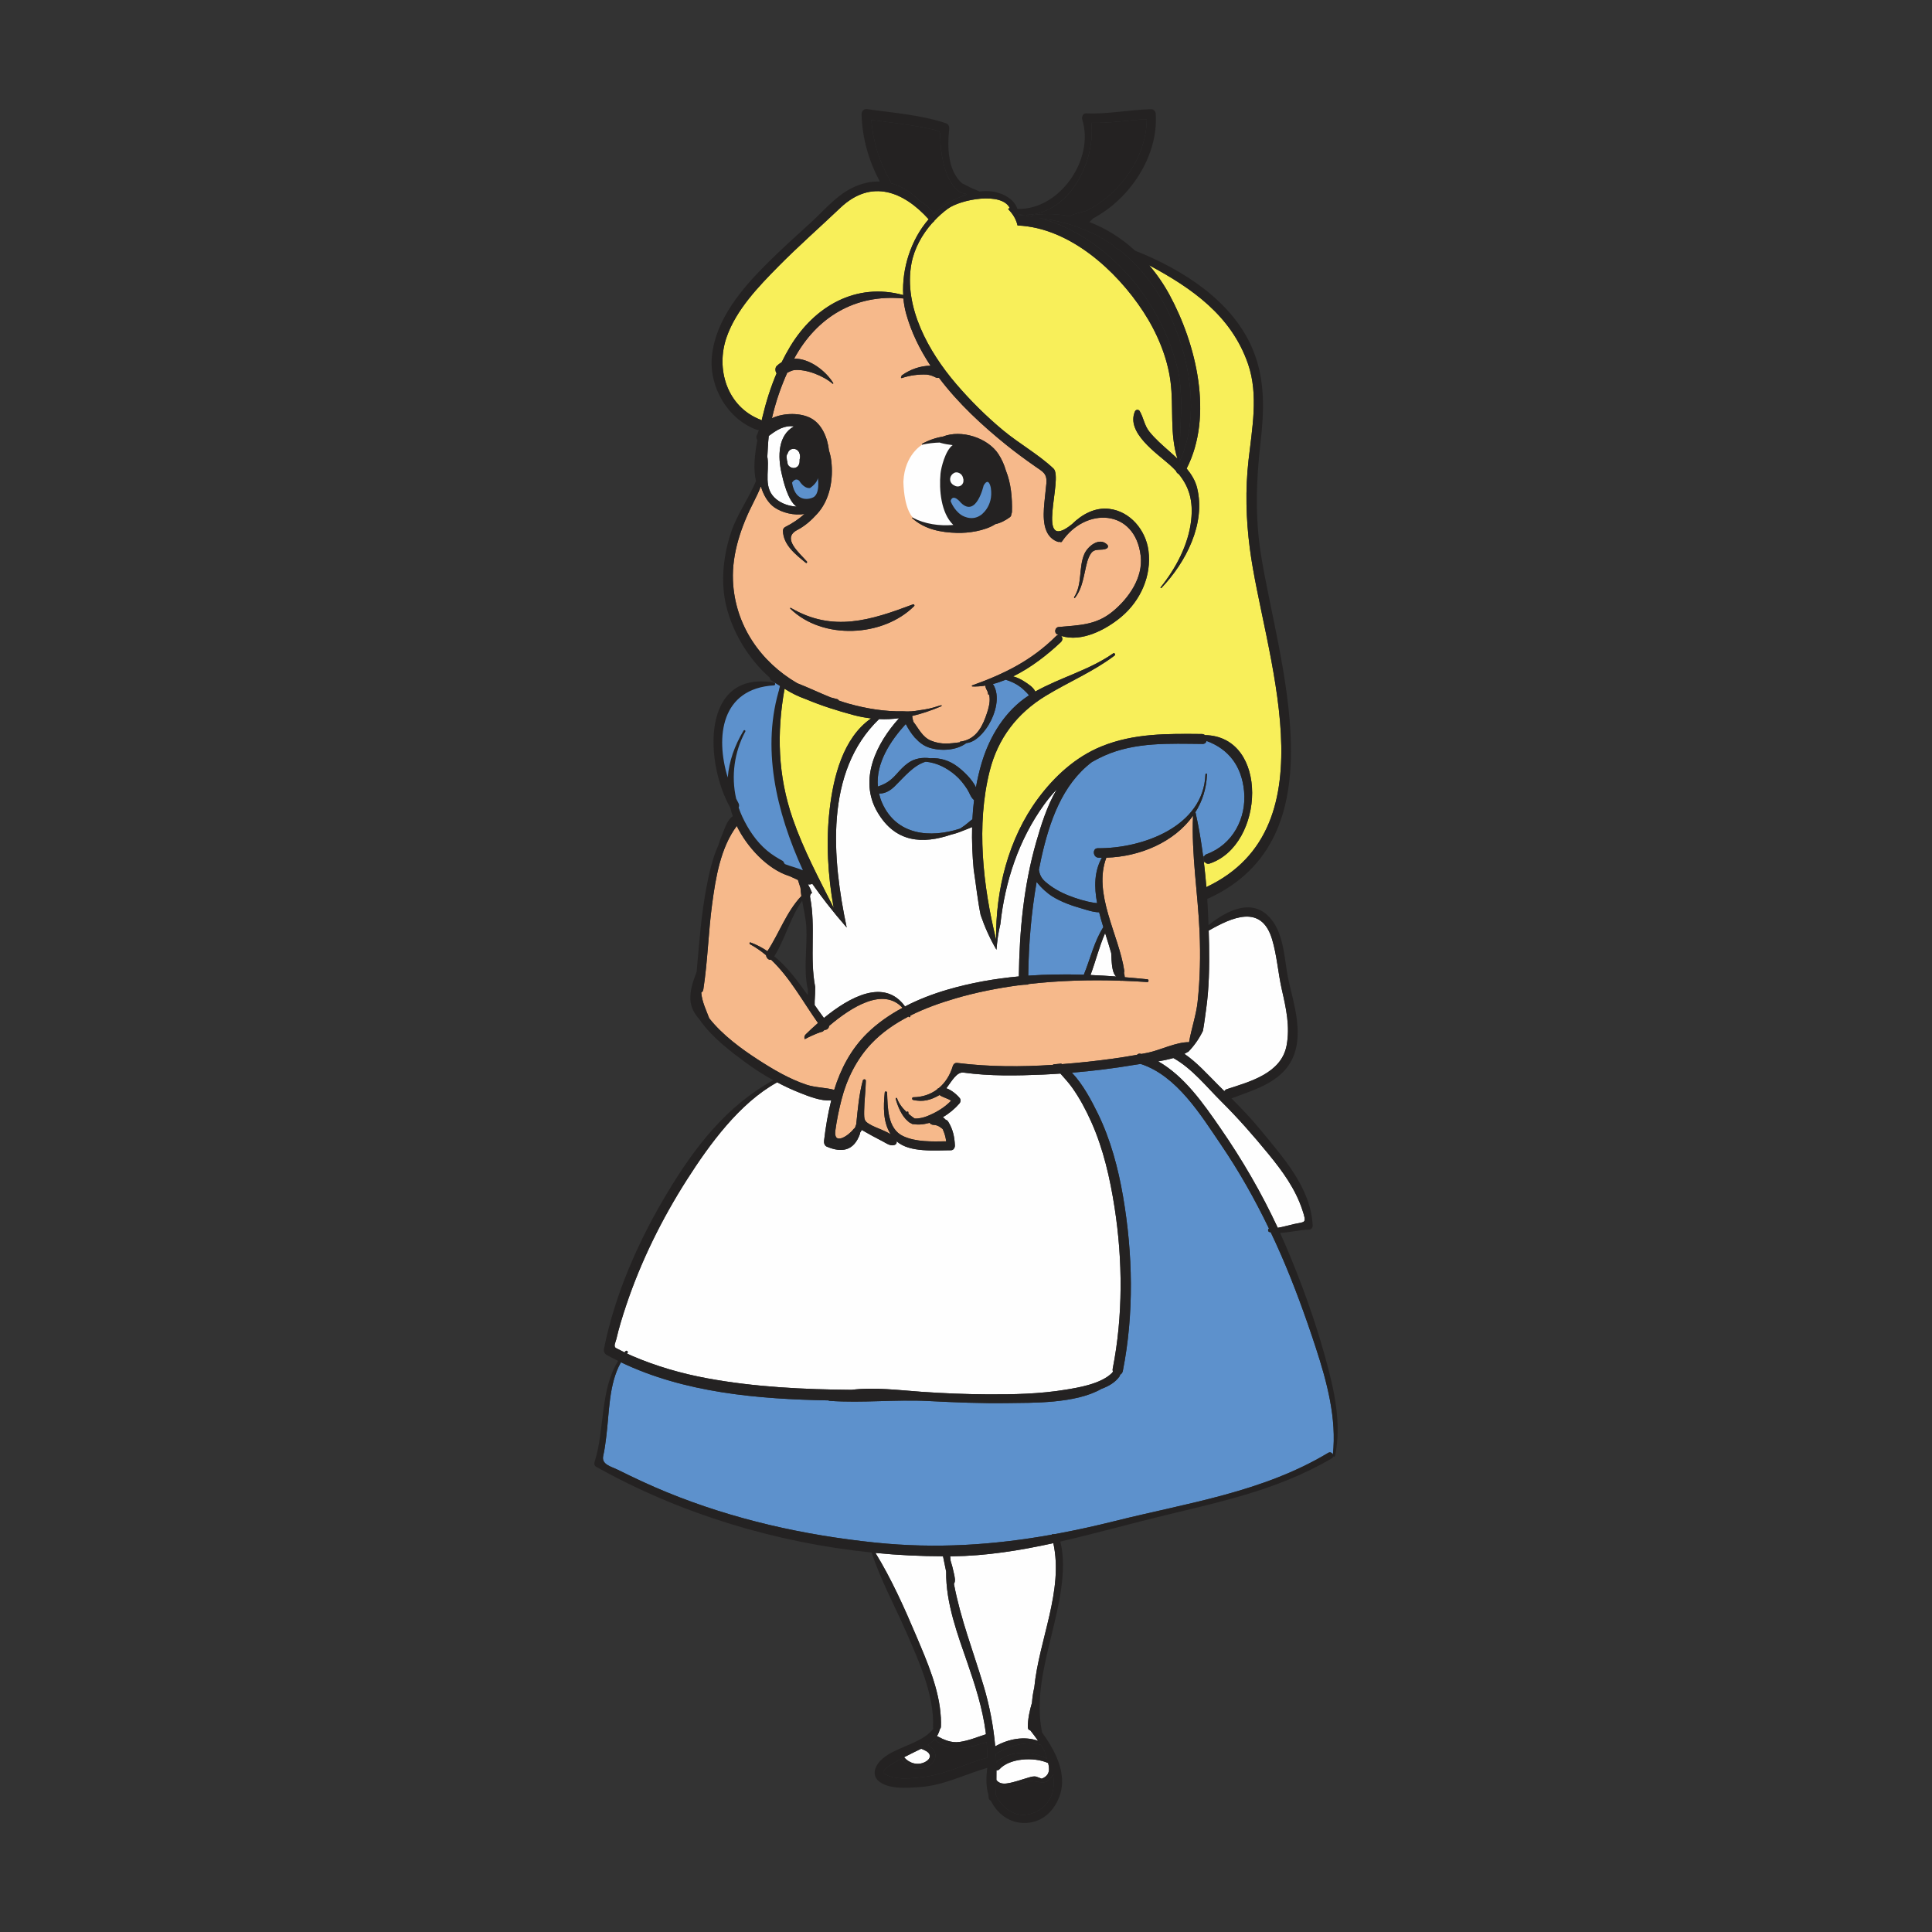 <?xml version="1.0" encoding="UTF-8"?>
<!DOCTYPE svg PUBLIC "-//W3C//DTD SVG 1.1//EN" "http://www.w3.org/Graphics/SVG/1.1/DTD/svg11.dtd">
<!-- Creator: CorelDRAW 2019 (64-Bit) -->
<svg xmlns="http://www.w3.org/2000/svg" xml:space="preserve" width="3.413in" height="3.413in" version="1.1" style="shape-rendering:geometricPrecision; text-rendering:geometricPrecision; image-rendering:optimizeQuality; fill-rule:evenodd; clip-rule:evenodd"
viewBox="0 0 3413.33 3413.33"
 xmlns:xlink="http://www.w3.org/1999/xlink">
 <rect x="0" y="0" width="3413.33" height="3413.33" fill="#333333" stroke="none"/>
 <defs>
  <style type="text/css">
   <![CDATA[
    .fil0 {fill:none}
    .fil2 {fill:#FEFEFE;fill-rule:nonzero}
    .fil1 {fill:#F6B98B;fill-rule:nonzero}
    .fil5 {fill:#F8EF5A;fill-rule:nonzero}
    .fil3 {fill:#5D91CC;fill-rule:nonzero}
    .fil4 {fill:#242222;fill-rule:nonzero}
   ]]>
  </style>
 </defs>
 <g id="Layer_x0020_1">
  <rect class="fil0" x="-0" y="-0" width="3413.33" height="3413.33"/>
  <g id="_2750793054720">
   <path class="fil1" d="M1397.13 1073.94c74.44,43.62 140.91,21.98 216.04,-6.23 1.68,-0.63 3.17,1.79 1.92,3.05 -54.56,54.61 -161.35,60.6 -218.85,4.6 -0.63,-0.61 0.01,-1.93 0.88,-1.42zm215.14 -159.46c21.91,11.49 47.41,15.06 72.08,12.96 -0.14,-0.13 -0.3,-0.21 -0.43,-0.35 -21.57,-21.02 -24.95,-62.25 -22.27,-90.35 0.95,-9.94 8.2,-40.52 21.45,-50.32 -7.11,-0.83 -14.33,-1.96 -21.58,-4.03 -0.43,-0.13 -0.8,-0.33 -1.15,-0.53 -10.25,0.23 -20.61,1.52 -30.93,3.72 -0.71,0.15 -1.04,-1.07 -0.45,-1.39 11.97,-6.57 24.37,-10.82 36.88,-12.84 32.36,-12.95 79.41,2.1 98.2,31.07 5.97,9.21 10.2,19 13.14,29.13 9.07,22.51 11.28,48.41 10.65,72.43 -0.05,1.72 -0.5,3.15 -1.11,4.45 0.01,2 -0.7,4 -2.67,5.42 -7.33,5.34 -16.26,10.2 -25.5,12.15 -19.09,12.24 -48.5,15.97 -67.29,15.48 -29.05,-0.76 -57.43,-6.12 -79.61,-26.03 -0.47,-0.42 0,-1.3 0.61,-0.98zm285.45 140.46c14.77,-22.96 7.63,-51.48 17.86,-75.8 5.85,-13.85 26.79,-31.13 40.75,-16.68 2.08,2.14 1.35,5.19 -1.14,6.52 -8.93,4.81 -20.65,-1.47 -27.7,8.66 -6.04,8.72 -7.95,19.65 -10.21,29.83 -3.77,17 -7,34.87 -18.12,48.82 -0.85,1.06 -2.09,-0.36 -1.44,-1.36zm-429.94 177.28c3.77,1.07 7.57,2.09 11.41,3 1.35,0.32 2.23,1.27 2.74,2.41 5.8,2.07 11.63,3.97 17.53,5.61 30.93,8.63 63.79,14.11 96.29,13.43 10.02,0.82 19.54,-0.13 29.15,-1.89 11.26,-1.39 22.43,-3.84 32.91,-7.43 1.84,-0.47 3.68,-0.98 5.5,-1.52 0.41,0.66 0.37,1.65 -0.52,2.01 -17.45,7.37 -34.4,13.17 -51.31,17.11 0.39,3.35 1.3,6.88 2.31,10.37 9.29,11.73 15.76,27.04 31.29,33.35 18.24,7.44 34.07,4.92 51.4,2.69 -0.15,-0.06 -0.3,-0.08 -0.46,-0.13 -0.44,-0.17 -0.24,-0.88 0.17,-0.93 24.64,-2.98 36.94,-21.08 44.94,-43.06 3.3,-9.06 6.57,-18.55 7.28,-28.26 0.31,-4.23 -0.14,-8.34 -0.8,-12.42 -0.42,0.48 -0.86,0.91 -1.28,1.41 -0.65,-2.03 -1.23,-4.08 -1.52,-6.06 -1.68,-3.2 -3.76,-6.85 -3.89,-10.31 -0,-0.11 0.03,-0.21 0.03,-0.32 -7.67,1.22 -15.34,1.8 -22.98,1.53 -1,-0.04 -1.38,-1.53 -0.36,-1.89 56.81,-20.38 104.74,-43.88 148.16,-87.04 1.45,-1.44 2.96,-2.1 4.37,-2.22 -0.76,-0.31 -1.54,-0.54 -2.29,-0.89 -5.95,-2.76 -3.95,-12.42 2.36,-13.02 35.86,-3.41 65.8,-2.83 95.67,-27.44 28.23,-23.26 54.04,-59.72 49.41,-98.45 -9.92,-83.09 -97.56,-86.61 -139.17,-25.07 -0.99,1.47 -2.36,1.27 -3.31,0.38 -1.48,0.49 -3.18,0.41 -4.68,-0.17 -26.91,-10.22 -25.22,-44.37 -23.03,-68.28 1.04,-11.41 2.5,-22.77 3.55,-34.17 1.69,-18.14 -6.3,-21.1 -19.54,-30.37 -17.34,-12.13 -34.47,-24.63 -50.96,-37.92 -42.37,-34.14 -85.22,-73.63 -119.18,-118.78 -3.43,0.67 -5.17,-0.26 -8.86,-2.07 -4.1,-2 -8.56,-3.15 -13.1,-3.65 -14.24,-0.68 -29.43,1.55 -41.39,5.42 -0.75,0.28 -1.54,0.45 -2.29,0.77 -1.25,0.53 -2.18,-1.59 -1.04,-2.22 0.11,-0.06 0.23,-0.13 0.34,-0.2 -0.2,-0.86 -0.02,-1.83 0.82,-2.43 14.14,-10.17 32.55,-17.01 50.56,-16.94 -18.94,-28.65 -34.11,-59.39 -43.2,-92.42 -2.34,-8.5 -3.91,-17.38 -4.73,-26.46 -0.08,-0 -0.13,0.02 -0.2,0.02 -85.2,-8.13 -152.9,32.94 -192.81,106.3 26.93,-0.46 55.64,21.34 69.01,43.11 0.49,0.79 -0.43,1.8 -1.18,1.13 -15.94,-13.85 -46.93,-26.36 -68.21,-23.92 -3,0.35 -7.32,2.52 -11.82,4.59 -11.61,25.85 -20.73,52.77 -27.06,80.41 21.65,-10.16 51.23,-9.76 69.29,0.19 19.03,10.48 28.87,33.88 31.48,56.87 1.87,5.8 3.3,11.81 4.06,18.06 3.91,32.15 -2.13,68.48 -24.54,93.4 -10.3,11.44 -21.72,21.77 -35.52,28.9 -28,14.47 3.37,40.05 16.93,55.6 1.21,1.39 -0.31,3.66 -1.91,2.36 -17.88,-14.6 -39.68,-31.49 -40.3,-56.3 -0.09,-3.29 1.46,-5.68 4.34,-7.13 12.24,-6.13 23.74,-13.8 33.72,-22.81 -18.08,3.12 -39.57,-2.1 -53.32,-11.76 -10.75,-7.55 -19.17,-21.3 -23.46,-36.33 -0.26,0.09 -0.51,0.22 -0.77,0.28 -3.3,8.5 -7.38,17.09 -11.98,26.06 -21.75,42.35 -38.85,90.74 -36.89,139.05 3.2,78.95 48.82,143.97 113.48,181.63 19.94,7.78 39.49,17.18 59.37,25.21z"/>
   <path class="fil2" d="M1629.44 785.57c0,0 -31.14,17.22 -33.36,65.01 0,0 -0.01,58.35 23.89,68.91l28.9 13.33 44.45 0.56 31.12 -28.34c0,0 11.11,-43.9 11.11,-45.57 0,-1.67 -13.9,-59.46 -13.9,-59.46 0,0 -26.07,-45.56 -92.22,-14.44z"/>
   <path class="fil3" d="M1418.25 1551.88c0,0 -112.25,-22.22 -126.7,-141.15 0,0 -86.69,-175.6 66.69,-202.27l21.12 -5.56c0,0 -32.23,155.59 26.67,285.63l24.45 50.57 -12.23 12.78z"/>
   <path class="fil2" d="M1634.65 3112.83c4.27,-2.26 9.06,-6.29 8.07,-11.62 -1.15,-6.25 -9.58,-9.28 -15.22,-11.65 -7.06,3.43 -18.65,8.96 -30.25,15.03 9.04,10.65 24.11,15.27 37.39,8.24z"/>
   <path class="fil2" d="M1105.17 2387.18c2.12,-2.29 5.35,1.01 3.42,3.23 -0.28,0.31 -0.5,0.65 -0.76,0.96 2.96,1.4 5.9,2.83 8.9,4.13 42.64,18.31 87.4,31.27 133.02,39.66 84.09,15.46 169.32,19.59 254.64,20.29 40.6,-5.03 84.15,0.73 123.74,3.49 38.54,2.69 77.27,4.26 115.91,4.5 46.25,0.3 92.93,-0.69 138.67,-8.23 22.28,-3.67 61.95,-10.02 81.76,-29.38 0.63,-0.81 1.24,-1.64 1.83,-2.5 -0.57,-1.54 -0.8,-3.31 -0.4,-5.31 18.26,-92.86 17.75,-191.54 3.23,-284.89 -7.98,-51.33 -19.78,-103.37 -41.09,-150.98 -9.48,-21.17 -20.25,-41.51 -33.68,-60.46 -6.26,-8.83 -13.7,-16.83 -20.87,-24.97 -10.13,0.68 -20.26,1.35 -30.38,1.79 -46.71,1.99 -94.22,2.9 -140.67,-3.51 -12.18,-1.67 -20.8,14.93 -30.48,27.71 9.45,3.26 18.87,11.46 23.8,17.61 1.94,2.42 1.45,6.72 -0.48,8.97 -8.01,9.38 -18.22,17.91 -29.56,24.51 1.88,1.32 3.62,2.83 5.1,4.56 1.61,0.33 3.17,1.35 4.45,3.38 8.13,13 11.19,26.84 11.78,42.05 0.15,3.82 -2.47,8.43 -6.81,8.4 -27.66,-0.12 -73.15,4.69 -96.12,-15.83 0.26,2.1 -0.09,4.6 -2.1,5.71 -7.7,4.26 -15.44,-1.93 -22.35,-5.5 -12.5,-6.46 -24.93,-13.06 -37.08,-20.2 -0.93,1.53 -1.89,3.02 -2.87,4.52 -0.02,0.82 -0.13,1.65 -0.41,2.45 -10.52,29.61 -31.53,33.96 -58.69,22.42 -3.92,-1.67 -5.17,-6.59 -4.71,-10.37 2.82,-23.91 6.73,-47.98 12.69,-71.33 -18.08,1.81 -41.6,-7.86 -55.33,-13.29 -13.78,-5.45 -27.23,-11.71 -40.33,-18.65 -0.15,0.12 -0.24,0.28 -0.43,0.37 -66.04,36.51 -119.04,109.31 -158.81,171.59 -44.17,69.17 -81.28,144.09 -107.36,222 -6.61,19.74 -12.8,39.7 -17.48,60 -1.21,5.22 -5.83,12.84 -0.26,15.73 4.91,2.54 9.85,5.06 14.83,7.5 0.61,-0.69 1.13,-1.45 1.76,-2.13z"/>
   <path class="fil2" d="M1662.27 3034.41c0.02,0.39 -0.01,0.71 -0,1.09 0.22,4.94 0.32,9.87 0.13,14.8 -0.08,2.1 -0.88,3.71 -1.99,4.95 -1.12,4.36 -2.8,8.28 -5.07,11.93 12.42,6.64 25.15,12.45 39.85,10.41 16.09,-2.24 31.32,-8.59 46.71,-13.62 -0.2,-1.74 -0.37,-3.47 -0.6,-5.2 -5.63,-41.05 -18,-80.12 -31.48,-119.17 -17.84,-51.65 -38.93,-107.17 -38.17,-162.83 -0.02,-0.16 -0.04,-0.33 -0.08,-0.48 -1.89,-8.91 -3.79,-17.83 -5.49,-26.77 -39.63,-0.06 -79.49,-2.02 -119.34,-5.88 28.15,45.93 51.09,97.01 71.96,146.4 18.9,44.71 40.93,94.57 43.5,144.23 0.02,0.06 0.06,0.08 0.07,0.14z"/>
   <path class="fil4" d="M1651.17 3072.7c-3.17,3.62 -7.08,7 -11.9,10.27 6.82,4.01 12.84,10 13.3,17.59 0.51,8.55 -5.12,15.64 -12.24,19.73 -8.24,4.73 -19.1,6.31 -28.18,3.16 -8.55,-2.98 -14.64,-9.16 -18.98,-16.69 -19.55,10.47 -37.48,21.89 -31.31,26.41 18,13.22 53.25,8.48 73.94,5.64 37.54,-5.17 72,-23.69 108.57,-33.56 -0.16,-9.2 -0.52,-18.39 -1.18,-27.54 -33.9,10.84 -65.13,19.54 -92.04,-5.02z"/>
   <path class="fil4" d="M1812.09 3148.07c-13.24,3.98 -34.97,13.42 -48.63,6.11 -1.32,-0.7 -2.35,-1.57 -3.41,-2.44 -0.26,6.17 -0.52,12.33 -1.02,18.46 9.76,21.58 30.41,39.38 55.57,35.59 24.94,-3.74 44.63,-23.6 46.73,-49.2 0.62,-7.59 0.24,-14.98 -0.93,-22.2 -0.4,1.01 -0.85,1.96 -1.37,2.84 -13.45,22.63 -26.35,4.65 -46.93,10.83z"/>
   <path class="fil5" d="M1465.79 1429.74c6.63,-56.74 23.5,-126.11 73.19,-160.5 -10.22,-1.21 -20.63,-3.13 -31.37,-6.01 -27.17,-7.28 -56.21,-16.32 -83.78,-27.95 -13.19,-4.59 -25.8,-10.84 -37.72,-18.43 -13.98,77.89 -11.88,153.57 14.38,229.42 19.12,55.28 46.39,106.01 72.41,157.71 -10.35,-57.32 -13.8,-117.1 -7.11,-174.24z"/>
   <path class="fil1" d="M1473.81 1925.46c11.59,-37.06 29.45,-71.6 58.15,-99.81 18.24,-17.94 39.66,-32.78 62.55,-45.11 -34.04,-36.91 -90.2,-1.67 -129.77,32.06 -0.09,3.94 -4.03,7.32 -7.98,6.95 -1.11,0.99 -2.15,1.96 -3.22,2.93 -6.19,1.67 -12.31,4.04 -18.63,7 -3.75,1.75 -8.4,3.9 -13.12,6.47 -1.15,-2.74 -0.91,-5.93 1.76,-8.55 6.39,-6.25 13.7,-13.11 21.65,-20.04 -26.78,-37.82 -49.46,-80.12 -82.84,-111.77 -4.06,1.16 -8.46,-3.1 -8.93,-7.98 -8.69,-7.29 -18.11,-13.9 -28.47,-19.53 -1.43,-0.78 -0.76,-3.67 0.96,-3.04 10.81,3.94 20.71,9.22 29.93,15.44 21.31,-32.68 33.33,-69.17 59.99,-97.47 -0.76,-4.91 -1.27,-9.74 -1.61,-14.48 -1.46,-4.58 -2.94,-9.19 -4.44,-13.81 -1.03,-0.52 -2.02,-1.02 -2.95,-1.43 -4,-1.74 -7.97,-3.56 -11.93,-5.42 -39.35,-12.05 -75.67,-52.23 -93.21,-88.62 -28.81,38.52 -37.34,91.84 -43.55,138.04 -6.73,50.06 -7.81,100.95 -15.55,150.84 -0.45,2.89 -1.9,4.57 -3.69,5.42 1.42,16.54 8.4,30.2 14.09,45.41 23.44,29.78 57.33,54.41 85.65,72.78 26.97,17.49 55.66,34.48 86.32,44.68 15.6,5.18 33.4,4.85 48.85,9.03z"/>
   <path class="fil2" d="M1765.88 3125.65c-1.69,1.85 -3.63,2.24 -5.41,1.86 0.04,5.75 0.06,11.52 -0.1,17.27 3.53,4.69 9.2,7.34 18.3,6.08 13.41,-1.85 25.94,-6.85 38.91,-10.51 4.28,-1.2 9.28,-2.75 13.74,-1.3 1.07,0.35 8.92,3.35 9.08,3.37 9.58,-3.59 13.84,-10.19 12.76,-19.79 -0.23,-2.61 -0.75,-5.21 -1.37,-7.8 -25.93,-11.55 -68.49,-8.28 -85.92,10.81z"/>
   <path class="fil4" d="M1759.36 3098.58c0.32,5.03 0.6,10.07 0.78,15.11 22.15,-20.94 62.02,-21.1 89.41,-6.68 -1.4,-4.41 -2.92,-8.81 -4.02,-13.2 -2.09,-3.77 -4.35,-7.47 -6.68,-11.11 -26.44,-7.57 -55.73,1.87 -79.48,15.88z"/>
   <path class="fil3" d="M2263.18 2216.83c-5.81,-13.35 -11.9,-26.59 -18.16,-39.77 -0.76,-0.13 -1.53,-0.17 -2.29,-0.34 -2.83,-0.63 -3.14,-5.16 -0.8,-6.21 -24.66,-51.25 -52.69,-100.95 -84.65,-147.95 -35.84,-52.69 -78.07,-122.16 -142.07,-142.86 -3.92,0.56 -7.6,1.09 -10.88,1.64 -36.61,6.19 -73.51,10.76 -110.54,13.83 19.71,20.82 34.72,49.57 45.52,71.54 22.59,46 36.16,96.71 44.81,147.06 17.35,101.05 19.59,207.39 -0.36,308.29 -0.69,3.44 -2.55,5.56 -4.81,6.61 -0.13,1.21 -0.55,2.43 -1.39,3.57 -7.58,10.35 -19.08,16.95 -31.86,21.62 -45.54,26.39 -124.19,24.36 -163.07,24.99 -47.79,0.78 -95.47,-1.19 -143.18,-3.65 -57.71,-2.97 -116.31,3.86 -173.48,-0.26 -0.87,-0.06 -1.63,-0.38 -2.3,-0.79 -124.85,-2.3 -254,-13.46 -366.61,-67.34 -21.79,38.28 -20.57,89.56 -25.98,131.59 -1.45,11.25 -2.81,22.6 -5.35,33.68 -3.52,15.35 13.8,18.7 25.69,24.59 28.5,14.15 57.36,27.72 86.83,39.78 117.84,48.17 241.76,75.8 368.21,88.91 107.13,11.09 208.91,4.41 311.6,-13.96 0.05,-0.22 0.17,-0.39 0.23,-0.59 4.31,-0.25 9.05,-0.85 13.47,-1.95 32.35,-6.1 64.83,-13.29 97.63,-21.48 129.17,-32.26 261.43,-51.04 377.3,-120.64 3.58,-2.14 6.9,0.11 8.15,3.1 7.08,-63.54 -10.63,-129.02 -30.21,-188.89 -18.09,-55.32 -38.22,-110.73 -61.44,-164.11z"/>
   <path class="fil2" d="M1682.11 2749.61c-1.15,0.01 -2.3,-0.03 -3.44,-0.02 0,0.05 0.04,0.07 0.05,0.11 0.21,2.59 0.5,5.14 0.76,7.72 2.34,7.35 4.3,14.8 5.85,22.44 1.35,6.66 3.33,13.1 0.03,18.5 11.62,61.59 33.95,118.63 52.35,179.9 10.4,34.62 17.35,70.69 20.61,107.06 23.34,-13.18 51.61,-18.62 75.83,-9.65 -4.41,-6.38 -9.07,-12.54 -13.79,-18.5 -2.4,-0.4 -4.45,-2.19 -4.46,-5.67 -0.04,-14.57 3.18,-28.99 7.33,-43.24 0.67,-9.35 2.13,-18.53 4.11,-26.97 8.19,-83.95 52.01,-170.86 33.64,-254.96 -59.02,12.98 -118.59,22.54 -178.85,23.27z"/>
   <path class="fil2" d="M2125.23 1821.34c-6.62,13.59 -15.31,26.19 -26.35,37.46 0.01,-0.2 0.03,-0.4 0.03,-0.59 -1.99,1.31 -4.16,2.51 -6.41,3.66 22.02,15.1 40.04,35.36 59.07,54.39 3.87,3.86 7.73,7.73 11.6,11.58 0.87,-1.61 2.3,-2.94 4.43,-3.62 40.74,-13.22 96.29,-27.87 105.52,-77.25 6.24,-33.29 -0.9,-65.73 -8.36,-98.23 -6.71,-29.3 -8.73,-61.01 -17.42,-89.64 -18.98,-62.55 -71.24,-38.07 -111.88,-14.96 0.25,8.34 0.55,16.72 0.67,24.97 0.6,38.28 0.09,77.05 -5.37,115.03 -1.67,11.5 -3.11,24.43 -5.52,37.19z"/>
   <path class="fil1" d="M1876.33 1880.08c14.55,-1.14 29.06,-2.44 43.49,-4 29.76,-3.2 59.54,-7.07 89,-12.49 1.59,-1.73 3.91,-2.61 6.94,-1.69 0.22,0.07 0.43,0.17 0.66,0.23 4.02,-0.78 8.06,-1.47 12.07,-2.31 21.42,-4.53 49.98,-19 72.27,-18.49 4.07,-23.83 12.62,-47.93 15.16,-71.74 4.32,-40.69 5.16,-81.61 3.44,-122.48 -2.88,-68.17 -14.67,-137.7 -11.57,-205.93 -32.93,46.56 -93.94,72.51 -153.19,74.15 -24.01,63.56 22.24,136.59 31.64,199.42 0.24,1.62 -0.01,2.94 -0.45,4.11 0.68,2.27 1.17,4.66 1.3,7.28 0,0.15 -0.06,0.24 -0.06,0.38 13.44,1.13 26.87,2.31 40.33,3.72 2.54,0.27 2.3,5.01 -0.28,4.83 -14.84,-1.05 -29.91,-1.8 -45.09,-2.33 -1.13,0.22 -2.28,0.22 -3.35,-0.13 -53.33,-1.75 -108.27,-0.19 -162.13,6.03 0,0.29 -0,0.58 -0.01,0.87 -5.5,0 -11.15,0.46 -16.56,1.56 0.01,-0.1 0.01,-0.22 0.01,-0.33 -38.24,5.13 -75.8,12.64 -111.63,23.12 -26.83,7.86 -54.29,17.52 -79.93,30.41 0.71,2.03 -1.89,4.16 -3.05,1.97 -0.06,-0.11 -0.11,-0.19 -0.17,-0.29 -24.41,12.59 -47.1,28.18 -65.89,48.04 -25.92,27.39 -43.41,62.59 -52.64,99.06 -4.53,17.89 -8.34,35.9 -10.79,54.19 -3.65,27.31 23.11,9.43 32.01,-2.22 0.77,-1.01 1.6,-1.65 2.44,-2.09 0.89,-2.37 1.85,-4.71 2.63,-7.13 0,-0.44 -0.05,-0.86 0,-1.32 2.58,-25.27 4.74,-50.77 11.39,-75.37 0.81,-3 5.43,-3 5.37,0.43 -0.29,17.89 -2.79,35.65 -2.97,53.55 -0.17,17.12 0.01,18.14 14.71,25.92 6.63,3.52 21.82,8.43 32.21,14.99 -13.75,-21.33 -13.04,-48.49 -10.55,-73.91 0.26,-2.59 4.08,-2.15 4.18,0.33 1.01,26.18 0.56,64.02 28.46,76.91 22.87,10.56 50.79,9.46 75.93,9.12 -0.98,-7.6 -2.96,-14.59 -6.26,-21.71 -0.8,-0.63 -1.57,-1.24 -2.29,-1.81 -4.46,-3.52 -8.3,-5.39 -13.98,-5.58 -3.09,-0.11 -5.35,-1.57 -6.87,-3.57 -5.45,1.5 -10.97,2.58 -16.5,2.89 -4.06,0.22 -7.89,0.05 -11.27,-0.61 -0.93,0.17 -1.93,0.15 -3.08,-0.36 -0.69,-0.31 -1.29,-0.78 -1.94,-1.13 -2.13,-0.9 -3.95,-2.1 -5.36,-3.63 -11.29,-9.44 -18.1,-26.59 -21.62,-39.52 -0.44,-1.62 1.81,-2.57 2.37,-0.89 2.9,8.83 9.52,17.35 17.05,24.47 0,-0.02 0,-0.03 0.01,-0.05 0.44,-1.58 2.95,-1.63 2.88,0.23 -0.03,0.92 0.02,1.74 0.14,2.54 3.61,3.15 7.33,6 10.88,8.36 0.01,0.02 0.03,0.03 0.04,0.04 7.35,0.58 16.48,-1.94 21.27,-3.81 16.22,-6.33 31.15,-15.13 43.19,-27.57 -6.41,-4.55 -14.56,-5.73 -20.36,-10.14 -15.43,8.92 -28.87,12.67 -46.65,8.76 -2.45,-0.54 -2.38,-4.8 0.28,-4.81 16.13,-0.16 30.27,-5.09 41.78,-13.6 0.46,-0.85 1.13,-1.62 2.11,-2.12 0.39,-0.19 0.8,-0.31 1.2,-0.46 11.35,-9.51 19.8,-22.73 24.51,-38.51 1.21,-4.03 3.96,-6.43 8.31,-5.88 55.96,7 112.93,7.06 169.42,3.32 -0.17,-0.24 -0.33,-0.47 -0.48,-0.71 4.83,-0.37 9.65,-0.93 14.35,-1.39 0.51,0.33 1.03,0.59 1.53,0.94z"/>
   <path class="fil3" d="M1687.71 1369.34c-15.06,-12.87 -32.75,-21.87 -52.19,-23.63 -21.33,6.05 -38.08,27.02 -54.92,43.56 -7.83,7.69 -17.41,13.18 -27.61,12.65 1.3,5.59 3.04,11.19 5.55,16.8 25.61,57.35 84.9,62.26 137.7,45.24 2.85,-1.85 5.64,-3.79 8.33,-5.76 4.14,-3 8.62,-7.39 13.41,-10.73 0.59,-11.38 1.53,-22.7 2.91,-33.91 -6.25,-5.25 -7.56,-12.17 -12,-19.14 -5.96,-9.32 -12.74,-17.87 -21.17,-25.09z"/>
   <path class="fil4" d="M1823.65 382.89c-0.31,-1.25 0.29,-2.89 1.75,-3.07 22.25,-2.86 44,-1.81 64.92,2.38 8.56,-5.89 21.1,-6.39 30.51,-10.48 0.31,-0.13 0.59,-0.26 0.89,-0.39 0.52,-0.44 1.09,-0.85 1.74,-1.18 56.72,-28.98 102.47,-94.57 102.5,-159.51 -32.69,1.65 -65.02,7.22 -97.79,6.39 7.81,75.4 -46.55,172.39 -128.89,161.85 0.02,0.33 0.09,0.65 0.11,0.99 8.14,0.45 16.22,1.59 24.27,3.03z"/>
   <path class="fil3" d="M2126.21 1512.61l1.43 0c0.85,-1.51 2.2,-2.78 4.18,-3.51 45.78,-16.72 70.66,-63.24 66.12,-111.24 -4.17,-43.99 -26.88,-74.34 -66.26,-88.78 -0.84,2.97 -3.11,5.3 -6.98,5.26 -58.3,-0.51 -118.95,-3.59 -173.62,20.76 -7.52,3.34 -14.78,7.15 -21.91,11.17 -52.81,40 -75.19,105.85 -89.28,168.78 -1.62,7.25 -3.06,14.47 -4.5,21.7 1.31,7.62 3.78,14.44 11.5,21.14 11.98,10.38 25.83,18.26 40.56,24.1 14.72,5.83 30.11,10.6 45.79,13.09 1.65,0.26 3.36,0.39 5.08,0.51 -5.33,-28.3 -5.28,-55.89 8.37,-80.2 -2.01,-0.02 -4.02,-0.04 -6.02,-0.11 -9.93,-0.37 -11.26,-16.76 -1.11,-16.67 78.31,0.65 186.71,-37.94 190.14,-130.45 0.07,-1.85 2.78,-2.05 2.71,-0.18 -0.95,25.58 -8.52,48.12 -20.74,67.39 0.35,0.27 0.64,0.67 0.78,1.31 5.56,24.81 9.74,50.32 13.09,76.11 0.23,-0.04 0.43,-0.18 0.67,-0.18z"/>
   <path class="fil5" d="M2208.06 968.69c-6.73,-51.93 -8.08,-103.44 -2.26,-155.52 6.2,-55.34 17.92,-115.41 -0.67,-169.68 -29.47,-86.05 -99.63,-134.43 -174.82,-174.84 13.76,16.11 25.81,33.67 35.81,52.1 47.48,87.48 78.06,213.84 30.37,307.04 8.38,10.18 15.25,21.35 18.35,33.72 15.96,63.69 -20,132.43 -62.99,177.35 -0.82,0.85 -1.99,-0.35 -1.3,-1.22 26.87,-33.59 49.17,-75.24 53.95,-118.66 3.65,-33.25 -3.18,-58.56 -22.06,-81.48 -2.24,-1.07 -4.06,-3.02 -4.73,-5.43 -3.32,-3.6 -6.94,-7.16 -10.89,-10.69 -22.75,-20.31 -77.87,-57.11 -61.66,-94.49 1.5,-3.47 6.46,-3.86 8.39,-0.56 6.87,11.69 8.15,25.11 16.9,36.09 10.47,13.15 23.09,23.93 35.59,35.04 4.61,4.09 9.44,8.42 14.2,12.98 -14,-44 -6.42,-90.81 -12.2,-136.05 -5.61,-43.87 -24.13,-87.15 -48.28,-124.07 -47.52,-72.63 -130.11,-147.82 -221.38,-151.93 -0.24,-0 -0.46,-0.07 -0.69,-0.1 -2.17,-10.02 -7.52,-19.27 -14.71,-26.83 -0.57,-0.77 -1.24,-1.47 -1.86,-2.2 0.63,-0.89 1.61,-1.53 2.98,-1.45 -14.05,-29.45 -87.02,-15.76 -109.96,1.22 -8.47,6.28 -16.55,13.52 -23.99,21.49 0.08,0.13 0.16,0.27 0.23,0.4 -0.89,0.62 -1.74,1.33 -2.56,2.17 -0.37,0.39 -0.67,0.86 -0.96,1.34 -0.05,-0.06 -0.09,-0.11 -0.14,-0.17 -18.01,20.43 -31.67,45.32 -36.5,71.66 -14.06,76.68 30.64,155.89 78.9,212.26 25.35,29.6 53.06,57.14 83.03,82.07 28.3,23.53 62.53,42.5 89.13,67.63 18.02,17.03 -33.86,151.66 32.45,98.36 17.78,-17.48 40.56,-30.16 65.89,-27.21 37.06,4.31 64.64,37.46 69.4,73.84 5.75,44.02 -13.76,88.02 -47.54,116.54 -27,22.78 -70.44,45.87 -106.8,34.04 2.58,2.59 3.33,7.42 -0.34,10.9 -22.81,21.6 -52.43,45.07 -84.4,60.66 6.85,1.75 13.46,5.01 19.15,8.65 6.48,4.15 16.53,10.3 19.94,18.15 44.57,-25.04 95.72,-37.96 137.64,-67.44 2.42,-1.69 4.64,2.21 2.44,3.87 -38.23,28.78 -80.95,46.38 -121.57,71.1 -50.57,30.78 -84.51,75 -99.07,132.91 -23.88,94.91 -12.09,202.11 11.4,298.01 -1.22,-87.44 21.76,-178.76 73.72,-249.06 29.06,-39.3 66.35,-73.7 112.13,-92.4 57.44,-23.46 116.78,-22.59 177.81,-21.98 2.12,0.02 3.85,0.77 5.19,1.92 113.98,2.04 105.8,194.26 8.5,226.88 -3.56,1.2 -6.44,-0.04 -8.33,-2.27l-1.57 0c-0.16,0 -0.31,-0.06 -0.47,-0.07 1.74,14.61 3.3,29.27 4.49,43.96 225,-106.3 100.38,-416 76.71,-598.54z"/>
   <path class="fil4" d="M1573.26 323.39c18.67,4.73 35.61,15.39 50.13,30.22 10.14,6.52 19.68,13.61 26.54,24.35 8.23,-7.93 17.22,-14.91 27.11,-20.44 9.7,-5.43 20.36,-10.43 31.44,-14.07 -0.69,-0.37 -1.43,-0.65 -2.11,-1.07 -22.68,-0.85 -36.81,-38.76 -40.39,-57.56 -2.23,-11.65 -4.11,-23.41 -4.57,-35.28 -0.64,-16.93 2.6,-17.32 -15.32,-21.27 -35.2,-7.76 -71.02,-11.49 -106.68,-16.42 2.75,37.74 13.8,72.97 32.62,106.2 1.02,1.79 1.37,3.61 1.22,5.33z"/>
   <path class="fil3" d="M1912.43 1605.46c-18.51,-5.21 -37.46,-11.82 -53.85,-22.09 -6.76,-4.24 -18.75,-14.13 -27.12,-25.28 -9.56,54.85 -14.07,109.55 -14.84,165.64 32.67,-2.31 65.48,-2.65 98.35,-1.6 0.08,-0.31 0.05,-0.6 0.18,-0.9 11.28,-27.55 17.98,-57.95 34.14,-83.2 -2.65,-8.73 -5.22,-17.5 -7.41,-26.28 -10.11,0.12 -23.17,-4.53 -29.45,-6.3z"/>
   <path class="fil2" d="M1439.33 1768.38c-0.02,2.22 0.07,4.46 -0.03,6.66 -0.01,0.17 -0.09,0.29 -0.11,0.45 5.46,7.83 10.93,15.58 16.47,23.02 45.61,-37.33 106.86,-70.82 143.29,-20.4 23.92,-12.43 49.35,-22.14 74.52,-29.5 41.91,-12.26 84.14,-19.64 126.59,-23.55 1.04,-80.37 8.42,-159.86 30.74,-237.59 7.81,-27.22 18.69,-63.17 36.23,-92.88 -8.04,8.48 -15.54,17.5 -22.41,27.02 -44.77,61.95 -69.1,135.68 -77.24,211.18 -3.73,14.65 -5.59,29.94 -6.87,45.17 -11.34,-19.35 -20.64,-39.99 -27.96,-61.39 -5.41,-26.35 -8.13,-53.66 -12.29,-80.55 -2.35,-24.96 -3.41,-50.02 -2.76,-74.81 -6.12,2.76 -12.63,4.94 -17.43,6.95 -6.38,2.67 -12.75,4.74 -19.27,6.26 -50.24,17.15 -99,14.97 -130.93,-40.24 -33.33,-57.63 -0.93,-121.56 38.6,-165.27 -11.67,1.49 -23.41,2.11 -35.38,1.53 -96.91,93.25 -82.8,246.95 -57.19,368.24 -12.02,-13.72 -23.63,-27.81 -35.06,-42.44 -8.91,-11.4 -17.38,-23.06 -25.74,-34.81 -2.31,1.21 -4.91,1.35 -7.6,0.92 2.68,4.63 5.02,9.75 7.15,15.03 -2.4,1.56 -4.07,4.37 -3.35,8 10.25,52.35 -1.15,106.38 8.98,158.51 -0.02,0.06 -0.02,0.09 -0.03,0.14 -0.02,8.1 -0.33,16.21 -0.9,24.35z"/>
   <path class="fil2" d="M1963.88 1696.69c-0.3,-4.28 -0.55,-8.62 -0.67,-12.98 -3.21,-11.42 -6.99,-23.2 -10.72,-35.14 -10.55,24.07 -16.59,49.26 -25.83,74.02 15.21,0.63 30.43,1.51 45.67,2.65 -6.84,-4.43 -7.95,-21.52 -8.44,-28.55z"/>
   <path class="fil3" d="M1707.33 1312.81c-18,13.45 -45.55,14.49 -66.06,7.91 -6.82,-2.19 -13.06,-6.19 -18.69,-11.23 -2.15,-2.31 -4.41,-4.57 -6.77,-6.68l-0.08 -0.29c-6.17,-7.08 -11.31,-15.3 -15.48,-23.42 -27.49,30.15 -52.94,69.25 -49.32,110.48 13.22,-4.33 22.22,-9.89 32.56,-21.46 6.63,-7.41 13.06,-14.64 21.26,-20.34 11.75,-8.2 25.59,-10 39.15,-8.14 17.02,-1.07 33.55,3.9 48.19,15.07 10.31,7.85 25.03,21.63 32.17,36.22 2.56,-14.49 5.87,-28.76 10.02,-42.73 14.1,-47.42 41.55,-92.69 83.74,-119.78 -1.11,-1.3 -2.18,-2.72 -3.55,-4.08 -3.68,-3.69 -7.46,-7.45 -11.62,-10.6 -8.05,-6.09 -16.69,-9.96 -26.06,-12.85 -7.46,3.04 -14.98,5.63 -22.57,7.58 13.78,21.18 4.23,52.81 -7.82,72.54 -7.99,13.07 -22.56,30.34 -39.07,31.8z"/>
   <path class="fil4" d="M1907.47 402.4c-22,-8.19 -45.59,-13.8 -70.8,-16.8 74.93,18.27 143.64,76.15 185.6,137.29 26.21,38.18 45.23,79.01 57.09,123.8 13.57,51.3 4.07,113.14 4.55,165.8 0,0.46 -0.17,0.83 -0.43,1.11 0.31,0.3 0.59,0.61 0.9,0.91 41.15,-88.06 12.44,-212.24 -35.89,-291.85 -20.15,-33.17 -43.98,-60.26 -71.38,-81.54 -2.41,-1.23 -4.84,-2.46 -7.25,-3.68 -1.18,-0.59 -1.71,-1.81 -1.78,-3.06 -17.92,-12.72 -37.33,-23 -58.15,-31 -0.91,-0.04 -1.76,-0.37 -2.46,-1z"/>
   <path class="fil5" d="M1345.61 742.84c0.49,-2.03 0.96,-4.02 1.41,-5.93 6.31,-26.54 14.44,-52.46 25.02,-77.38 -0.63,-0.87 -1.19,-1.88 -1.58,-3.23 -0.89,-3 -0.71,-7.19 1.68,-9.56 2.81,-2.8 5.81,-4.95 8.86,-6.81 4.59,-9.32 9.51,-18.5 14.9,-27.46 43.11,-71.63 116.69,-113.97 199.86,-91.18 -2.61,-46.8 13.74,-98.25 44.94,-133.93 -43.8,-48.53 -100.95,-72.53 -156.19,-20.03 -36.28,34.47 -74.06,67.64 -109.21,103.26 -35.36,35.83 -74.52,76.49 -91.52,124.96 -19.85,56.64 0.88,123.11 59.65,145.93 0.86,0.33 1.56,0.81 2.17,1.36z"/>
   <path class="fil2" d="M1698.05 857.52c3.35,-2.45 4.54,-6.07 4.05,-9.59 0.07,0.02 0.14,0.04 0.21,0.06 -0.64,-3.09 -1.23,-6.32 -3.29,-8.84 -3.02,-3.67 -8.74,-6.07 -13.33,-3.64 -7.93,4.21 -9.88,14.59 -2.41,20.53 0.77,0.62 1.63,1.09 2.49,1.46 3.56,2.45 8.61,2.69 12.28,0.02z"/>
   <path class="fil2" d="M1391.69 800.91c-2.1,2.8 -2.54,6.36 -1.61,9.87 0.05,0.7 0.09,1.4 0.17,2.09 0.13,1.16 0.5,2.23 0.96,3.24 0.01,0.38 0.04,0.76 0.04,1.15 -0.12,5.9 6.65,10.13 11.92,9.55 6.37,-0.71 9.48,-6.04 9.55,-11.93 0,-1.04 0.01,-2.08 0.03,-3.13 1.34,-3.73 0.98,-8 -0.63,-11.92 -1.84,-4.51 -6.53,-7.33 -11.38,-6.78 -4.81,0.55 -7.86,3.76 -9.05,7.85z"/>
   <path class="fil2" d="M1358.18 770.26c-1.33,12.3 -1.81,25.05 -2.56,37.68 0.17,0.32 0.37,0.63 0.41,1.01 3.3,25.23 -8.34,53.81 15.56,73.16 9.61,7.78 22.68,12.27 35.8,12.94 -15.73,-10.43 -23.82,-47.01 -26.52,-58.75 -6.83,-29.61 -6.67,-67.15 21.83,-82.98 -16.98,-2.27 -30.35,6.12 -44.54,16.95z"/>
   <path class="fil2" d="M2073.02 1869.26c-8.57,2.46 -17.71,4.36 -26.75,5.9 46.46,26.31 80.11,74.97 109.75,117.8 38.61,55.78 72.86,114.68 101.45,176.23 9.75,-1.59 19.41,-4.56 28.96,-6.66 19.65,-4.32 22.61,-0.45 14.42,-25.16 -12.32,-37.22 -35.06,-68.31 -59.66,-98.36 -26.48,-32.36 -53.61,-63.32 -83.29,-92.8 -26.48,-26.3 -51.85,-58.53 -84.88,-76.95z"/>
   <path class="fil4" d="M1899.17 1056.3c11.12,-13.95 14.35,-31.82 18.12,-48.82 2.26,-10.18 4.17,-21.11 10.21,-29.83 7.04,-10.13 18.77,-3.85 27.7,-8.66 2.49,-1.33 3.22,-4.38 1.14,-6.52 -13.96,-14.46 -34.91,2.82 -40.75,16.68 -10.23,24.31 -3.09,52.83 -17.86,75.8 -0.64,1 0.6,2.43 1.44,1.36z"/>
   <path class="fil4" d="M2354.84 2569.83c-1.25,-2.98 -4.57,-5.24 -8.15,-3.1 -115.87,69.6 -248.12,88.37 -377.3,120.64 -32.8,8.19 -65.28,15.38 -97.63,21.48 -4.42,1.1 -9.16,1.7 -13.47,1.95 -0.06,0.2 -0.19,0.37 -0.23,0.59 -102.69,18.37 -204.47,25.05 -311.6,13.96 -126.45,-13.1 -250.37,-40.73 -368.21,-88.91 -29.47,-12.06 -58.33,-25.63 -86.83,-39.78 -11.88,-5.89 -29.21,-9.24 -25.69,-24.59 2.54,-11.08 3.91,-22.43 5.35,-33.68 5.41,-42.03 4.19,-93.3 25.98,-131.59 112.61,53.88 241.77,65.05 366.61,67.34 0.67,0.41 1.43,0.73 2.3,0.79 57.17,4.12 115.77,-2.71 173.48,0.26 47.71,2.47 95.39,4.43 143.18,3.65 38.88,-0.63 117.52,1.4 163.07,-24.99 12.78,-4.67 24.28,-11.26 31.86,-21.62 0.84,-1.14 1.25,-2.36 1.39,-3.57 2.27,-1.05 4.13,-3.16 4.81,-6.61 19.96,-100.9 17.71,-207.24 0.36,-308.29 -8.65,-50.35 -22.21,-101.06 -44.81,-147.06 -10.8,-21.97 -25.81,-50.72 -45.52,-71.54 37.02,-3.07 73.93,-7.64 110.54,-13.83 3.28,-0.56 6.96,-1.09 10.88,-1.64 64,20.7 106.23,90.17 142.07,142.86 31.97,47 59.99,96.7 84.65,147.95 -2.34,1.05 -2.03,5.59 0.8,6.21 0.76,0.17 1.53,0.21 2.29,0.34 6.26,13.18 12.34,26.42 18.16,39.77 23.22,53.38 43.35,108.79 61.44,164.11 19.58,59.87 37.3,125.35 30.21,188.89zm-527.52 411.46c-1.98,8.44 -3.44,17.62 -4.11,26.97 -4.15,14.25 -7.37,28.67 -7.33,43.24 0.02,3.49 2.07,5.27 4.46,5.67 4.72,5.97 9.37,12.13 13.79,18.5 -24.22,-8.98 -52.49,-3.53 -75.83,9.65 -3.26,-36.37 -10.2,-72.43 -20.61,-107.06 -18.4,-61.28 -40.72,-118.31 -52.35,-179.9 3.3,-5.4 1.32,-11.85 -0.03,-18.5 -1.55,-7.64 -3.51,-15.1 -5.85,-22.44 -0.26,-2.57 -0.55,-5.12 -0.76,-7.72 -0,-0.05 -0.05,-0.07 -0.05,-0.11 1.14,-0.01 2.3,0.03 3.44,0.02 60.26,-0.73 119.83,-10.3 178.85,-23.27 18.37,84.1 -25.45,171.01 -33.64,254.96zm11.52 101.41c2.33,3.64 4.59,7.34 6.68,11.11 1.1,4.39 2.62,8.8 4.02,13.2 -27.39,-14.42 -67.27,-14.27 -89.41,6.68 -0.18,-5.04 -0.46,-10.08 -0.78,-15.11 23.76,-14 53.04,-23.45 79.48,-15.88zm14.32 39.94c1.07,9.6 -3.19,16.2 -12.76,19.79 -0.17,-0.02 -8.01,-3.03 -9.08,-3.37 -4.45,-1.45 -9.46,0.1 -13.74,1.3 -12.97,3.65 -25.5,8.66 -38.91,10.51 -9.1,1.26 -14.77,-1.39 -18.3,-6.08 0.15,-5.75 0.14,-11.52 0.1,-17.27 1.78,0.37 3.72,-0.01 5.41,-1.86 17.43,-19.09 59.99,-22.36 85.92,-10.81 0.62,2.59 1.14,5.19 1.37,7.8zm5.85 14.59c0.52,-0.88 0.98,-1.83 1.37,-2.84 1.17,7.22 1.56,14.61 0.93,22.2 -2.1,25.61 -21.79,45.46 -46.73,49.2 -25.16,3.78 -45.81,-14.02 -55.57,-35.59 0.5,-6.13 0.76,-12.29 1.02,-18.46 1.06,0.86 2.09,1.74 3.41,2.44 13.67,7.31 35.39,-2.13 48.63,-6.11 20.58,-6.19 33.48,11.8 46.93,-10.83zm-223.22 1.58c-20.69,2.83 -55.94,7.57 -73.94,-5.64 -6.17,-4.53 11.76,-15.94 31.31,-26.41 4.35,7.54 10.44,13.72 18.98,16.69 9.08,3.15 19.94,1.57 28.18,-3.16 7.12,-4.09 12.75,-11.18 12.24,-19.73 -0.46,-7.59 -6.48,-13.57 -13.3,-17.59 4.81,-3.26 8.72,-6.65 11.9,-10.27 26.91,24.56 58.13,15.86 92.04,5.02 0.66,9.15 1.02,18.34 1.18,27.54 -36.57,9.86 -71.03,28.39 -108.57,33.56zm-8.3 -49.25c5.63,2.37 14.07,5.4 15.22,11.65 0.98,5.33 -3.81,9.36 -8.07,11.62 -13.28,7.04 -28.35,2.41 -37.39,-8.24 11.61,-6.07 23.2,-11.61 30.25,-15.03zm-8.81 -199.53c-20.87,-49.39 -43.81,-100.47 -71.96,-146.4 39.85,3.86 79.71,5.83 119.34,5.88 1.7,8.94 3.6,17.86 5.49,26.77 0.04,0.15 0.06,0.32 0.08,0.48 -0.76,55.66 20.33,111.18 38.17,162.83 13.48,39.04 25.85,78.12 31.48,119.17 0.23,1.73 0.39,3.46 0.6,5.2 -15.39,5.02 -30.63,11.38 -46.71,13.62 -14.7,2.04 -27.43,-3.77 -39.85,-10.41 2.28,-3.65 3.95,-7.57 5.07,-11.93 1.11,-1.24 1.91,-2.85 1.99,-4.95 0.19,-4.92 0.09,-9.85 -0.13,-14.8 -0.01,-0.38 0.02,-0.71 0,-1.09 -0,-0.06 -0.05,-0.09 -0.07,-0.14 -2.57,-49.66 -24.61,-99.52 -43.5,-144.23zm-530.11 -508.23c-5.57,-2.89 -0.95,-10.5 0.26,-15.73 4.68,-20.31 10.87,-40.26 17.48,-60 26.08,-77.91 63.2,-152.84 107.36,-222 39.77,-62.28 92.78,-135.08 158.81,-171.59 0.19,-0.1 0.28,-0.25 0.43,-0.37 13.09,6.94 26.54,13.2 40.33,18.65 13.74,5.43 37.26,15.1 55.33,13.29 -5.96,23.35 -9.87,47.43 -12.69,71.33 -0.45,3.78 0.8,8.7 4.71,10.37 27.16,11.54 48.17,7.19 58.69,-22.42 0.28,-0.81 0.39,-1.63 0.41,-2.45 0.98,-1.5 1.95,-2.99 2.87,-4.52 12.15,7.14 24.58,13.74 37.08,20.2 6.92,3.57 14.65,9.76 22.35,5.5 2.02,-1.11 2.36,-3.61 2.1,-5.71 22.97,20.52 68.46,15.72 96.12,15.83 4.34,0.02 6.96,-4.58 6.81,-8.4 -0.59,-15.21 -3.65,-29.05 -11.78,-42.05 -1.28,-2.03 -2.84,-3.05 -4.45,-3.38 -1.48,-1.72 -3.22,-3.23 -5.1,-4.56 11.33,-6.59 21.55,-15.13 29.56,-24.51 1.93,-2.25 2.41,-6.55 0.48,-8.97 -4.93,-6.15 -14.35,-14.35 -23.8,-17.61 9.69,-12.78 18.3,-29.39 30.48,-27.71 46.44,6.41 93.96,5.5 140.67,3.51 10.12,-0.43 20.25,-1.11 30.38,-1.79 7.17,8.14 14.62,16.14 20.87,24.97 13.43,18.95 24.19,39.3 33.68,60.46 21.31,47.61 33.11,99.66 41.09,150.98 14.52,93.36 15.03,192.04 -3.23,284.89 -0.4,2 -0.17,3.77 0.4,5.31 -0.59,0.86 -1.2,1.69 -1.83,2.5 -19.81,19.36 -59.47,25.72 -81.76,29.38 -45.74,7.54 -92.43,8.52 -138.67,8.23 -38.64,-0.24 -77.37,-1.81 -115.91,-4.5 -39.6,-2.76 -83.15,-8.52 -123.74,-3.49 -85.31,-0.7 -170.54,-4.82 -254.64,-20.29 -45.63,-8.39 -90.39,-21.35 -133.02,-39.66 -3,-1.3 -5.94,-2.73 -8.9,-4.13 0.26,-0.31 0.48,-0.65 0.76,-0.96 1.93,-2.22 -1.3,-5.52 -3.42,-3.23 -0.63,0.68 -1.15,1.44 -1.76,2.13 -4.98,-2.44 -9.91,-4.96 -14.83,-7.5zm250.05 -510.05c-28.33,-18.37 -62.22,-42.99 -85.65,-72.78 -5.69,-15.2 -12.67,-28.86 -14.09,-45.41 1.79,-0.85 3.24,-2.53 3.69,-5.42 7.74,-49.89 8.82,-100.78 15.55,-150.84 6.21,-46.2 14.74,-99.53 43.55,-138.04 17.54,36.39 53.86,76.57 93.21,88.62 3.96,1.86 7.93,3.68 11.93,5.42 0.93,0.41 1.92,0.9 2.95,1.43 1.5,4.62 2.98,9.23 4.44,13.81 0.33,4.75 0.84,9.57 1.61,14.48 -26.66,28.3 -38.67,64.8 -59.99,97.47 -9.22,-6.22 -19.12,-11.5 -29.93,-15.44 -1.72,-0.63 -2.39,2.26 -0.96,3.04 10.36,5.63 19.78,12.24 28.47,19.53 0.47,4.88 4.87,9.14 8.93,7.98 33.37,31.65 56.06,73.94 82.84,111.77 -7.94,6.93 -15.26,13.78 -21.65,20.04 -2.67,2.61 -2.91,5.81 -1.76,8.55 4.72,-2.57 9.37,-4.72 13.12,-6.47 6.31,-2.96 12.44,-5.33 18.63,-7 1.07,-0.97 2.12,-1.94 3.22,-2.93 3.96,0.37 7.89,-3.01 7.98,-6.95 39.57,-33.73 95.74,-68.97 129.77,-32.06 -22.89,12.33 -44.31,27.17 -62.55,45.11 -28.69,28.21 -46.56,62.74 -58.15,99.81 -15.44,-4.18 -33.24,-3.85 -48.85,-9.03 -30.66,-10.19 -59.35,-27.19 -86.32,-44.68zm85.95 -233.72c1.93,35.12 -5.54,76.2 2.8,110.47 -0.14,3.24 -0.23,6.47 -0.32,9.7 -17.6,-25.06 -36.13,-49.87 -59.11,-68.67 19.32,-30.53 28.27,-68.74 49.27,-98.16 2.87,15.96 6.56,32.09 7.36,46.65zm-24.09 -191.76c-26.26,-75.85 -28.36,-151.54 -14.38,-229.42 11.92,7.59 24.52,13.84 37.72,18.43 27.57,11.63 56.61,20.67 83.78,27.95 10.74,2.88 21.15,4.8 31.37,6.01 -49.69,34.38 -66.57,103.75 -73.19,160.5 -6.69,57.14 -3.23,116.92 7.11,174.24 -26.02,-51.7 -53.29,-102.43 -72.41,-157.71zm-105.56 -420.9c-1.96,-48.31 15.14,-96.7 36.89,-139.05 4.6,-8.97 8.69,-17.57 11.98,-26.06 0.26,-0.06 0.51,-0.19 0.77,-0.28 4.3,15.04 12.71,28.79 23.46,36.33 13.75,9.66 35.24,14.89 53.32,11.76 -9.98,9.01 -21.48,16.68 -33.72,22.81 -2.89,1.44 -4.43,3.83 -4.34,7.13 0.63,24.8 22.43,41.7 40.3,56.3 1.6,1.3 3.12,-0.97 1.91,-2.36 -13.56,-15.55 -44.94,-41.13 -16.93,-55.6 13.79,-7.13 25.22,-17.46 35.52,-28.9 22.41,-24.93 28.45,-61.25 24.54,-93.4 -0.76,-6.24 -2.19,-12.25 -4.06,-18.06 -2.6,-23 -12.45,-46.39 -31.48,-56.87 -18.06,-9.95 -47.65,-10.35 -69.29,-0.19 6.33,-27.64 15.45,-54.56 27.06,-80.41 4.5,-2.07 8.83,-4.25 11.82,-4.59 21.28,-2.44 52.26,10.07 68.21,23.92 0.76,0.66 1.67,-0.35 1.18,-1.13 -13.37,-21.78 -42.08,-43.58 -69.01,-43.11 39.91,-73.35 107.61,-114.43 192.81,-106.3 0.07,0.01 0.12,-0.02 0.2,-0.02 0.83,9.08 2.39,17.96 4.73,26.46 9.08,33.03 24.26,63.76 43.2,92.42 -18.02,-0.07 -36.43,6.78 -50.56,16.94 -0.84,0.61 -1.03,1.57 -0.82,2.43 -0.11,0.07 -0.22,0.14 -0.34,0.2 -1.14,0.63 -0.21,2.75 1.04,2.22 0.75,-0.32 1.54,-0.49 2.29,-0.77 11.96,-3.87 27.14,-6.1 41.39,-5.42 4.54,0.49 9,1.64 13.1,3.65 3.69,1.82 5.43,2.75 8.86,2.07 33.96,45.16 76.81,84.64 119.18,118.78 16.49,13.29 33.62,25.79 50.96,37.92 13.25,9.28 21.23,12.23 19.54,30.37 -1.05,11.41 -2.51,22.77 -3.55,34.17 -2.19,23.92 -3.88,58.06 23.03,68.28 1.5,0.57 3.2,0.66 4.68,0.17 0.95,0.89 2.33,1.09 3.31,-0.38 41.61,-61.55 129.25,-58.03 139.17,25.07 4.62,38.72 -21.18,75.19 -49.41,98.45 -29.87,24.61 -59.8,24.04 -95.67,27.44 -6.31,0.6 -8.31,10.27 -2.36,13.02 0.75,0.35 1.53,0.57 2.29,0.89 -1.41,0.12 -2.92,0.78 -4.37,2.22 -43.42,43.15 -91.35,66.66 -148.16,87.04 -1.02,0.36 -0.64,1.85 0.36,1.89 7.63,0.28 15.31,-0.31 22.98,-1.53 0,0.11 -0.03,0.21 -0.03,0.32 0.13,3.45 2.21,7.1 3.89,10.31 0.29,1.98 0.87,4.03 1.52,6.06 0.41,-0.5 0.85,-0.92 1.28,-1.41 0.66,4.08 1.11,8.19 0.8,12.42 -0.71,9.71 -3.99,19.2 -7.28,28.26 -8,21.98 -20.3,40.08 -44.94,43.06 -0.42,0.04 -0.61,0.75 -0.17,0.93 0.16,0.05 0.31,0.08 0.46,0.13 -17.33,2.23 -33.16,4.75 -51.4,-2.69 -15.52,-6.32 -22,-21.63 -31.29,-33.35 -1.01,-3.49 -1.93,-7.02 -2.31,-10.37 16.91,-3.94 33.86,-9.74 51.31,-17.11 0.89,-0.37 0.93,-1.35 0.52,-2.01 -1.82,0.54 -3.66,1.05 -5.5,1.52 -10.48,3.59 -21.65,6.04 -32.91,7.43 -9.61,1.76 -19.13,2.71 -29.15,1.89 -32.5,0.69 -65.37,-4.8 -96.29,-13.43 -5.89,-1.65 -11.73,-3.55 -17.53,-5.61 -0.51,-1.14 -1.39,-2.09 -2.74,-2.41 -3.84,-0.91 -7.64,-1.93 -11.41,-3 -19.88,-8.03 -39.44,-17.43 -59.37,-25.21 -64.66,-37.66 -110.28,-102.69 -113.48,-181.63zm117.19 -225.55c1.61,3.93 1.97,8.19 0.63,11.92 -0.02,1.05 -0.02,2.09 -0.03,3.13 -0.07,5.89 -3.18,11.22 -9.55,11.93 -5.28,0.58 -12.04,-3.65 -11.92,-9.55 0,-0.39 -0.03,-0.77 -0.04,-1.15 -0.46,-1.01 -0.83,-2.07 -0.96,-3.24 -0.08,-0.69 -0.11,-1.39 -0.17,-2.09 -0.94,-3.5 -0.5,-7.07 1.61,-9.87 1.19,-4.09 4.24,-7.3 9.05,-7.85 4.85,-0.56 9.54,2.26 11.38,6.78zm-31.24 36.46c2.7,11.74 10.78,48.32 26.52,58.75 -13.13,-0.67 -26.2,-5.15 -35.8,-12.94 -23.9,-19.35 -12.26,-47.93 -15.56,-73.16 -0.05,-0.38 -0.25,-0.69 -0.41,-1.01 0.75,-12.63 1.23,-25.37 2.56,-37.68 14.19,-10.83 27.56,-19.22 44.54,-16.95 -28.5,15.83 -28.66,53.37 -21.83,82.98zm-97.09 -240.74c16.99,-48.46 56.15,-89.13 91.52,-124.96 35.15,-35.62 72.93,-68.79 109.21,-103.26 55.24,-52.5 112.39,-28.5 156.19,20.03 -31.2,35.68 -47.56,87.13 -44.94,133.93 -83.17,-22.8 -156.74,19.55 -199.86,91.18 -5.39,8.96 -10.31,18.14 -14.9,27.46 -3.06,1.86 -6.05,4.02 -8.86,6.81 -2.39,2.37 -2.56,6.56 -1.68,9.56 0.39,1.35 0.95,2.36 1.58,3.23 -10.58,24.92 -18.71,50.84 -25.02,77.38 -0.45,1.92 -0.93,3.9 -1.41,5.93 -0.61,-0.55 -1.31,-1.03 -2.17,-1.36 -58.77,-22.83 -79.5,-89.29 -59.65,-145.93zm255.63 -383.7c35.67,4.93 71.48,8.66 106.68,16.42 17.92,3.95 14.68,4.34 15.32,21.27 0.45,11.87 2.34,23.63 4.57,35.28 3.58,18.8 17.71,56.71 40.39,57.56 0.68,0.42 1.42,0.69 2.11,1.07 -11.07,3.65 -21.73,8.64 -31.44,14.07 -9.9,5.52 -18.89,12.51 -27.11,20.44 -6.86,-10.74 -16.41,-17.82 -26.54,-24.35 -14.52,-14.83 -31.46,-25.49 -50.13,-30.22 0.15,-1.72 -0.2,-3.55 -1.22,-5.33 -18.82,-33.23 -29.87,-68.46 -32.62,-106.2zm244.69 155.95c-1.37,-0.08 -2.34,0.56 -2.98,1.45 0.62,0.73 1.29,1.43 1.86,2.2 7.19,7.56 12.55,16.82 14.71,26.83 0.23,0.03 0.45,0.09 0.69,0.1 91.27,4.11 173.86,79.3 221.38,151.93 24.15,36.92 42.67,80.19 48.28,124.07 5.78,45.24 -1.8,92.04 12.2,136.05 -4.76,-4.56 -9.59,-8.88 -14.2,-12.98 -12.51,-11.11 -25.13,-21.89 -35.59,-35.04 -8.75,-10.98 -10.03,-24.4 -16.9,-36.09 -1.93,-3.3 -6.89,-2.91 -8.39,0.56 -16.21,37.38 38.91,74.18 61.66,94.49 3.95,3.53 7.57,7.09 10.89,10.69 0.67,2.41 2.49,4.36 4.73,5.43 18.88,22.91 25.71,48.22 22.06,81.48 -4.78,43.42 -27.08,85.07 -53.95,118.66 -0.69,0.87 0.47,2.07 1.3,1.22 42.98,-44.93 78.94,-113.67 62.99,-177.35 -3.09,-12.37 -9.97,-23.54 -18.35,-33.72 47.69,-93.2 17.11,-219.56 -30.37,-307.04 -10,-18.43 -22.06,-35.99 -35.81,-52.1 75.19,40.41 145.35,88.79 174.82,174.84 18.59,54.27 6.87,114.34 0.67,169.68 -5.82,52.07 -4.48,103.59 2.26,155.52 23.67,182.55 148.29,492.25 -76.71,598.54 -3.6,-44.2 -9.44,-88.36 -18.89,-130.55 -0.14,-0.64 -0.43,-1.04 -0.78,-1.31 12.23,-19.27 19.79,-41.81 20.74,-67.39 0.07,-1.87 -2.64,-1.67 -2.71,0.18 -3.43,92.51 -111.83,131.1 -190.14,130.45 -10.15,-0.09 -8.82,16.3 1.11,16.67 2,0.07 4,0.09 6.02,0.11 -13.64,24.31 -13.7,51.91 -8.37,80.2 -1.72,-0.12 -3.43,-0.25 -5.08,-0.51 -15.67,-2.48 -31.07,-7.26 -45.79,-13.09 -14.73,-5.84 -28.57,-13.72 -40.56,-24.1 -7.72,-6.7 -10.2,-13.52 -11.5,-21.14 1.43,-7.23 2.87,-14.45 4.5,-21.7 14.09,-62.93 36.47,-128.78 89.28,-168.78 7.13,-4.02 14.39,-7.83 21.91,-11.17 54.67,-24.35 115.32,-21.26 173.62,-20.76 3.87,0.03 6.14,-2.3 6.98,-5.26 39.38,14.43 62.09,44.78 66.26,88.78 4.54,48 -20.34,94.52 -66.12,111.24 -9.76,3.57 -4.79,19.94 5.41,16.52 97.29,-32.63 105.47,-224.84 -8.5,-226.88 -1.34,-1.15 -3.07,-1.9 -5.19,-1.92 -61.04,-0.61 -120.38,-1.48 -177.81,21.98 -45.78,18.7 -83.08,53.11 -112.13,92.4 -51.97,70.3 -74.94,161.61 -73.72,249.06 -23.49,-95.91 -35.28,-203.1 -11.4,-298.01 14.56,-57.91 48.5,-102.13 99.07,-132.91 40.62,-24.72 83.33,-42.31 121.57,-71.1 2.2,-1.66 -0.02,-5.57 -2.44,-3.87 -41.92,29.48 -93.07,42.4 -137.64,67.44 -3.41,-7.85 -13.46,-14 -19.94,-18.15 -5.69,-3.64 -12.3,-6.9 -19.15,-8.65 31.96,-15.59 61.59,-39.06 84.4,-60.66 3.67,-3.48 2.92,-8.31 0.34,-10.9 36.36,11.83 79.81,-11.26 106.8,-34.04 33.78,-28.52 53.29,-72.52 47.54,-116.54 -4.76,-36.37 -32.34,-69.53 -69.4,-73.84 -25.32,-2.95 -48.11,9.73 -65.89,27.21 -66.31,53.3 -14.43,-81.33 -32.45,-98.36 -26.59,-25.12 -60.82,-44.09 -89.13,-67.63 -29.97,-24.93 -57.67,-52.47 -83.03,-82.07 -48.26,-56.37 -92.96,-135.58 -78.9,-212.26 4.83,-26.34 18.49,-51.23 36.5,-71.66 0.05,0.06 0.09,0.11 0.14,0.17 0.3,-0.48 0.6,-0.95 0.96,-1.34 0.81,-0.84 1.67,-1.55 2.56,-2.17 -0.07,-0.13 -0.15,-0.26 -0.23,-0.4 7.44,-7.97 15.52,-15.22 23.99,-21.49 22.94,-16.98 95.91,-30.67 109.96,-1.22zm144.05 -150.79c32.76,0.83 65.1,-4.73 97.79,-6.39 -0.02,64.94 -45.78,130.54 -102.5,159.51 -0.65,0.33 -1.22,0.74 -1.74,1.18 -0.3,0.13 -0.58,0.27 -0.89,0.39 -9.41,4.09 -21.95,4.58 -30.51,10.48 -20.92,-4.19 -42.67,-5.24 -64.92,-2.38 -1.46,0.19 -2.06,1.82 -1.75,3.07 -8.05,-1.44 -16.13,-2.57 -24.27,-3.03 -0.01,-0.34 -0.09,-0.66 -0.11,-0.99 82.33,10.54 136.7,-86.45 128.89,-161.85zm39.92 217.38c0.06,1.25 0.59,2.46 1.78,3.06 2.41,1.22 4.83,2.45 7.25,3.68 27.39,21.28 51.23,48.37 71.38,81.54 48.33,79.61 77.05,203.79 35.89,291.85 -0.3,-0.3 -0.59,-0.62 -0.9,-0.91 0.26,-0.28 0.43,-0.65 0.43,-1.11 -0.48,-52.66 9.02,-114.5 -4.55,-165.8 -11.86,-44.79 -30.88,-85.63 -57.09,-123.8 -41.96,-61.14 -110.67,-119.02 -185.6,-137.29 25.21,2.99 48.8,8.6 70.8,16.8 0.7,0.63 1.55,0.96 2.46,1 20.81,8 40.23,18.28 58.15,31zm168.04 1234.72c-0.13,-8.26 -0.43,-16.63 -0.67,-24.97 40.64,-23.12 92.91,-47.59 111.88,14.96 8.69,28.63 10.7,60.33 17.42,89.64 7.46,32.5 14.61,64.94 8.36,98.23 -9.23,49.38 -64.78,64.02 -105.52,77.25 -2.13,0.69 -3.56,2.01 -4.43,3.62 -3.87,-3.85 -7.73,-7.72 -11.6,-11.58 -19.03,-19.03 -37.05,-39.29 -59.07,-54.39 2.25,-1.15 4.43,-2.35 6.41,-3.66 -0,0.2 -0.02,0.4 -0.03,0.59 11.04,-11.27 19.74,-23.87 26.35,-37.46 2.41,-12.77 3.85,-25.69 5.52,-37.19 5.47,-37.98 5.97,-76.75 5.37,-115.03zm-183.64 -20.54c3.74,11.94 7.52,23.72 10.72,35.14 0.13,4.36 0.37,8.7 0.67,12.98 0.49,7.04 1.59,24.13 8.44,28.55 -15.23,-1.15 -30.46,-2.02 -45.67,-2.65 9.24,-24.76 15.28,-49.95 25.83,-74.02zm-37.33 72.66c-0.13,0.3 -0.1,0.59 -0.18,0.9 -32.87,-1.06 -65.68,-0.72 -98.35,1.6 0.77,-56.09 5.28,-110.79 14.84,-165.64 8.37,11.15 20.36,21.04 27.12,25.28 16.38,10.27 35.33,16.88 53.85,22.09 6.28,1.77 19.34,6.42 29.45,6.3 2.19,8.78 4.76,17.55 7.41,26.28 -16.17,25.24 -22.87,55.65 -34.14,83.2zm-194.26 -307.66c-1.37,11.2 -2.31,22.53 -2.91,33.91 -4.8,3.34 -9.27,7.73 -13.41,10.73 -2.7,1.97 -5.49,3.91 -8.33,5.76 -52.8,17.02 -112.09,12.11 -137.7,-45.24 -2.5,-5.61 -4.25,-11.22 -5.55,-16.8 10.21,0.53 19.78,-4.96 27.61,-12.65 16.84,-16.54 33.59,-37.51 54.92,-43.56 19.43,1.77 37.13,10.76 52.19,23.63 8.44,7.22 15.21,15.76 21.17,25.09 4.45,6.97 5.76,13.89 12,19.14zm33.33 -205.09c7.59,-1.96 15.11,-4.55 22.57,-7.58 9.37,2.89 18.01,6.76 26.06,12.85 4.16,3.15 7.94,6.91 11.62,10.6 1.37,1.37 2.43,2.78 3.55,4.08 -42.19,27.1 -69.65,72.37 -83.74,119.78 -4.15,13.97 -7.46,28.24 -10.02,42.73 -7.14,-14.59 -21.85,-28.37 -32.17,-36.22 -14.64,-11.17 -31.17,-16.15 -48.19,-15.07 -13.56,-1.87 -27.4,-0.06 -39.15,8.14 -8.19,5.7 -14.63,12.93 -21.26,20.34 -10.34,11.57 -19.35,17.13 -32.56,21.46 -3.63,-41.23 21.83,-80.33 49.32,-110.48 4.18,8.12 9.31,16.34 15.48,23.42l0.08 0.29c2.36,2.11 4.62,4.37 6.77,6.68 5.63,5.04 11.87,9.04 18.69,11.23 20.51,6.58 48.06,5.54 66.06,-7.91 16.51,-1.46 31.08,-18.73 39.07,-31.8 12.06,-19.73 21.6,-51.36 7.82,-72.54zm-322.94 376.9c-0.72,-3.63 0.95,-6.44 3.35,-8 -2.13,-5.28 -4.47,-10.4 -7.15,-15.03 2.69,0.43 5.29,0.29 7.6,-0.92 8.36,11.76 16.83,23.41 25.74,34.81 11.44,14.63 23.04,28.71 35.06,42.44 -25.61,-121.29 -39.72,-274.99 57.19,-368.24 11.98,0.59 23.72,-0.04 35.38,-1.53 -39.53,43.7 -71.93,107.63 -38.6,165.27 31.94,55.22 80.69,57.39 130.93,40.24 6.52,-1.52 12.89,-3.59 19.27,-6.26 4.8,-2.01 11.31,-4.19 17.43,-6.95 -0.65,24.79 0.41,49.85 2.76,74.81 4.16,26.89 6.88,54.2 12.29,80.55 7.32,21.4 16.63,42.04 27.96,61.39 1.28,-15.22 3.14,-30.52 6.87,-45.17 8.14,-75.5 32.47,-149.23 77.24,-211.18 6.87,-9.52 14.37,-18.54 22.41,-27.02 -17.54,29.71 -28.41,65.66 -36.23,92.88 -22.31,77.73 -29.7,157.22 -30.74,237.59 -42.45,3.91 -84.68,11.28 -126.59,23.55 -25.17,7.36 -50.59,17.07 -74.52,29.5 -36.43,-50.42 -97.68,-16.93 -143.29,20.4 -5.54,-7.44 -11.01,-15.19 -16.47,-23.02 0.02,-0.16 0.09,-0.28 0.11,-0.45 0.09,-2.2 0.01,-4.44 0.03,-6.66 0.57,-8.14 0.89,-16.25 0.9,-24.35 0,-0.05 0.01,-0.09 0.03,-0.14 -10.14,-52.13 1.26,-106.16 -8.98,-158.51zm429.66 295.87c-56.49,3.74 -113.45,3.68 -169.42,-3.32 -4.35,-0.55 -7.09,1.85 -8.31,5.88 -4.71,15.78 -13.15,29 -24.51,38.51 -0.41,0.15 -0.81,0.27 -1.2,0.46 -0.99,0.5 -1.65,1.27 -2.11,2.12 -11.52,8.51 -25.66,13.44 -41.78,13.6 -2.66,0.02 -2.73,4.28 -0.28,4.81 17.77,3.91 31.22,0.16 46.65,-8.76 5.8,4.41 13.95,5.59 20.36,10.14 -12.04,12.44 -26.98,21.23 -43.19,27.57 -4.8,1.87 -13.92,4.39 -21.27,3.81 -0.01,-0.02 -0.03,-0.03 -0.04,-0.04 -3.55,-2.36 -7.27,-5.21 -10.88,-8.36 -0.11,-0.79 -0.17,-1.61 -0.14,-2.54 0.07,-1.86 -2.44,-1.81 -2.88,-0.23 -0.01,0.02 -0.01,0.03 -0.01,0.05 -7.53,-7.12 -14.15,-15.64 -17.05,-24.47 -0.56,-1.68 -2.81,-0.73 -2.37,0.89 3.52,12.93 10.33,30.08 21.62,39.52 1.41,1.54 3.23,2.74 5.36,3.63 0.66,0.35 1.25,0.83 1.94,1.13 1.16,0.51 2.16,0.53 3.08,0.36 3.38,0.65 7.21,0.83 11.27,0.61 5.53,-0.31 11.05,-1.39 16.5,-2.89 1.52,2 3.77,3.46 6.87,3.57 5.69,0.19 9.52,2.06 13.98,5.58 0.72,0.57 1.49,1.18 2.29,1.81 3.3,7.12 5.28,14.11 6.26,21.71 -25.15,0.34 -53.07,1.44 -75.93,-9.12 -27.89,-12.89 -27.45,-50.73 -28.46,-76.91 -0.1,-2.47 -3.93,-2.92 -4.18,-0.33 -2.49,25.42 -3.2,52.59 10.55,73.91 -10.39,-6.57 -25.58,-11.48 -32.21,-14.99 -14.7,-7.78 -14.89,-8.8 -14.71,-25.92 0.18,-17.89 2.68,-35.66 2.97,-53.55 0.05,-3.43 -4.56,-3.43 -5.37,-0.43 -6.66,24.6 -8.81,50.11 -11.39,75.37 -0.05,0.46 0,0.88 0,1.32 -0.77,2.42 -1.73,4.76 -2.63,7.13 -0.85,0.44 -1.67,1.09 -2.44,2.09 -8.91,11.65 -35.67,29.53 -32.01,2.22 2.45,-18.3 6.26,-36.31 10.79,-54.19 9.24,-36.47 26.72,-71.67 52.64,-99.06 18.8,-19.86 41.48,-35.45 65.89,-48.04 0.06,0.09 0.11,0.17 0.17,0.29 1.15,2.19 3.76,0.06 3.05,-1.97 25.64,-12.89 53.1,-22.55 79.93,-30.41 35.84,-10.48 73.39,-17.99 111.63,-23.12 0,0.12 0,0.23 -0.01,0.33 5.41,-1.09 11.06,-1.56 16.56,-1.56 0.01,-0.29 0.01,-0.59 0.01,-0.87 53.87,-6.21 108.81,-7.78 162.13,-6.03 1.07,0.35 2.22,0.35 3.35,0.13 15.18,0.54 30.25,1.29 45.09,2.33 2.58,0.18 2.81,-4.56 0.28,-4.83 -13.46,-1.41 -26.89,-2.59 -40.33,-3.72 0,-0.13 0.06,-0.23 0.06,-0.38 -0.13,-2.62 -0.62,-5.02 -1.3,-7.28 0.44,-1.18 0.69,-2.49 0.45,-4.11 -9.41,-62.83 -55.65,-135.86 -31.64,-199.42 59.25,-1.65 120.26,-27.6 153.19,-74.15 -3.09,68.23 8.69,137.77 11.57,205.93 1.72,40.87 0.89,81.79 -3.44,122.48 -2.54,23.82 -11.09,47.92 -15.16,71.74 -22.29,-0.51 -50.85,13.96 -72.27,18.49 -4.01,0.85 -8.05,1.54 -12.07,2.31 -0.23,-0.06 -0.44,-0.16 -0.66,-0.23 -3.02,-0.91 -5.35,-0.04 -6.94,1.69 -29.46,5.42 -59.24,9.29 -89,12.49 -14.44,1.56 -28.94,2.86 -43.49,4 -0.5,-0.35 -1.02,-0.61 -1.53,-0.94 -4.7,0.47 -9.52,1.02 -14.35,1.39 0.16,0.24 0.31,0.47 0.48,0.71zm380.25 157.77c24.59,30.04 47.33,61.14 59.66,98.36 8.19,24.71 5.23,20.84 -14.42,25.16 -9.54,2.11 -19.2,5.07 -28.96,6.66 -28.59,-61.55 -62.84,-120.45 -101.45,-176.23 -29.65,-42.83 -63.29,-91.5 -109.75,-117.8 9.04,-1.54 18.18,-3.43 26.75,-5.9 33.03,18.42 58.4,50.65 84.88,76.95 29.68,29.48 56.81,60.44 83.29,92.8zm30.35 161.64c-3.22,-7.55 -6.58,-15.04 -9.97,-22.5 17.18,-0.64 34.69,-5.47 51.64,-5.8 3.75,-0.08 6.1,-3.93 5.94,-7.34 -3.11,-66.24 -52.14,-120.06 -92.17,-168.87 -15.98,-19.5 -33.46,-37.72 -51.22,-55.63 44.5,-16.67 94.75,-30.33 111.47,-79.78 13.43,-39.7 -0.97,-86.89 -10.07,-125.96 -8.98,-38.56 -6.93,-89.46 -38.24,-118.19 -31.85,-29.24 -74.9,-5.4 -103.73,17.85 -0.56,-15.32 -1.26,-30.71 -2.26,-46.18 237.35,-106.76 125.11,-417.94 94.77,-609.02 -10.45,-65.81 -8.38,-129.84 -0.81,-195.8 6.56,-57.31 8.9,-113.26 -14.11,-167.38 -35.97,-84.65 -122.93,-139.69 -207.36,-173.22 -23.79,-21.81 -51.15,-39.28 -80.78,-50.58 1.72,-1.54 3.48,-3.05 5.1,-4.7 0.53,-0.56 0.96,-1.13 1.46,-1.69 65,-34.5 115.57,-109.86 110.7,-184.83 -0.29,-4.59 -3.97,-8.28 -8.62,-8.15 -38.4,1.11 -76.04,9.08 -114.54,7.36 -5.46,-0.24 -8.05,6.63 -6.69,10.96 22.17,70.63 -40.43,160.23 -114.59,157.88 -3.63,-10.86 -12.37,-19.84 -26.6,-25.87 -12.99,-5.51 -26.69,-6.57 -40.23,-4.85 -3.93,-1.92 -7.96,-3.52 -12.23,-5.28 -6.42,-2.63 -12.14,-6.37 -18.53,-9.08 -24.96,-22.04 -26.54,-61.94 -22.87,-96.39 0.5,-4.7 -1.59,-8.48 -6.14,-9.99 -44.78,-14.9 -92.33,-18.07 -138.77,-24.86 -5.84,-0.85 -10.12,3.61 -9.96,9.36 1.25,42.15 12.6,81.63 32.23,118.58 -16.25,-0.54 -33.48,3.26 -51.28,12.5 -27.06,14.04 -48.3,39.69 -70.57,60 -26.02,23.71 -52.16,47.22 -77.11,72.07 -44.43,44.25 -90.56,98.26 -97.57,163.04 -5.92,54.77 27.96,113.07 79.93,131.25 1.11,0.39 2.13,0.43 3.11,0.32 -1.04,2.07 -1.92,4.23 -2.57,6.53 -0.04,0.15 -0.03,0.3 -0.06,0.45 -0.19,0.27 -0.39,0.51 -0.57,0.79 -2.06,3.03 -1.56,7.22 0.35,9.99 -4.67,24.65 -7.52,51.11 -2.4,72.32 -12.52,29.97 -33.07,58.64 -43.22,88.17 -14.15,41.18 -19.7,88.35 -9.66,131.13 11.03,46.99 39.08,94.54 77.48,128.19 -0.07,1.54 0.52,3.21 1.9,4.22 5.17,3.75 10.69,7.23 16.3,10.59 -34.38,107.63 -7,222.07 40.04,325.3 -10.6,-4.35 -22.59,-7.39 -28.93,-9.88 -0.98,-0.38 -2,-0.78 -3.01,-1.17 -1.05,-1.69 -2.1,-3.39 -3.06,-5.15 -9.77,-5.39 -19.4,-11.09 -28.41,-18.7 -19.03,-16.03 -33.03,-37.18 -43.49,-59.52 -2.5,-5.33 -4.64,-10.8 -6.52,-16.34 1,-2.42 1.09,-5.3 -0.44,-8.09 -1.37,-2.51 -2.7,-5.07 -4,-7.69 -9.11,-39.76 -3.31,-82.51 16.13,-118.48 1.09,-2.02 -1.85,-3.67 -3.06,-1.66 -15.99,26.57 -25.63,54.32 -27.93,82.76 -22.13,-72.3 -11.7,-157.19 81.71,-162.77 2.63,-0.15 2.89,-4.48 0.29,-4.93 -130.6,-22.37 -122.12,143.09 -77.63,220.86 1.26,5.09 2.85,10.19 4.6,15.3 -10.2,6.04 -15.38,24.76 -19.85,35.06 -2.31,5.33 -4.17,10.76 -5.77,16.26 -10.75,23.63 -16.43,50.55 -20.97,74.19 -9.45,49.19 -12.86,99.43 -17.35,149.33 -5.74,15.65 -11.93,31.11 -11.02,49.21 0.68,13.47 7.24,25.28 16.16,34.99 20.95,31.49 59.24,59.66 80.62,75.43 15.85,11.69 32.45,22.37 49.69,31.88 -83.21,45.84 -138.75,118.22 -187.31,199 -50.74,84.43 -92.6,178.91 -111.91,275.89 -0.81,4.06 1.12,8.46 4.76,10.46 6.71,3.69 13.53,7.18 20.39,10.56 -32.38,51.24 -23.46,121.86 -41.63,178.2 -1.07,3.32 -0.54,6.96 2.78,8.82 147.19,82.57 316.57,134.13 486.67,151.51 15.72,48.27 40.8,94.04 61.06,140.48 22.3,51.11 49.67,111.04 47.45,167.82 -0.04,1.19 0.14,2.2 0.48,3.07 -1.96,2.56 -4.21,4.87 -6.59,7.06 -0.05,0.05 -0.1,0.07 -0.14,0.13 -21.86,19.97 -60.15,26.47 -82.31,44.97 -13.05,10.9 -22.28,29.56 -5.81,41.68 18.28,13.44 49.39,10.59 70.47,9.24 42.06,-2.69 79.55,-22.39 119.57,-34.02 -1.98,16.35 -2.4,32.62 2.09,47.41 0.13,1.8 0.22,3.59 0.39,5.39 0.25,2.56 1.87,4.37 3.83,5.28 13.57,26.9 38.68,43.02 69.38,38.52 26.88,-3.93 45.43,-25.25 53.22,-49.98 11.88,-37.76 -9.32,-77.98 -31.94,-109.06 -11.94,-57.69 3.15,-116.65 17.17,-174.36 11.48,-47.2 27.83,-112.84 15.04,-163.02 54.5,-12.43 108.55,-27.43 162.19,-40.8 111.13,-27.69 217.19,-47.39 317.37,-106.17 1.49,-0.87 2.25,-2.15 2.46,-3.52 1.03,1.09 2.99,1.09 3.41,-0.93 12.15,-58.35 -2.06,-118.49 -17.62,-174.9 -18.39,-66.66 -42.5,-132.98 -69.6,-196.55z"/>
   <path class="fil4" d="M1683.28 856.04c-7.47,-5.94 -5.52,-16.32 2.41,-20.53 4.58,-2.43 10.3,-0.03 13.33,3.64 2.06,2.52 2.65,5.76 3.29,8.84 -0.07,-0.02 -0.14,-0.04 -0.21,-0.06 0.49,3.52 -0.69,7.14 -4.05,9.59 -3.67,2.67 -8.72,2.43 -12.28,-0.02 -0.87,-0.37 -1.72,-0.83 -2.49,-1.46zm8 85.44c18.79,0.48 48.2,-3.24 67.29,-15.48 9.24,-1.95 18.17,-6.81 25.5,-12.15 1.97,-1.43 2.69,-3.43 2.67,-5.42 0.61,-1.3 1.07,-2.73 1.11,-4.45 0.63,-24.02 -1.57,-49.93 -10.65,-72.43 -2.94,-10.13 -7.17,-19.93 -13.14,-29.13 -18.78,-28.97 -65.84,-44.02 -98.2,-31.07 -12.5,2.02 -24.91,6.27 -36.88,12.84 -0.59,0.32 -0.26,1.54 0.45,1.39 10.32,-2.2 20.69,-3.49 30.93,-3.72 0.35,0.2 0.72,0.41 1.15,0.53 7.25,2.07 14.46,3.2 21.58,4.03 -13.25,9.8 -20.5,40.38 -21.45,50.32 -2.69,28.1 0.69,69.33 22.27,90.35 0.13,0.14 0.29,0.23 0.43,0.35 -24.67,2.11 -50.17,-1.46 -72.08,-12.96 -0.6,-0.32 -1.07,0.56 -0.61,0.98 22.18,19.91 50.56,25.27 79.61,26.03z"/>
   <path class="fil4" d="M1615.1 1070.76c1.25,-1.26 -0.24,-3.68 -1.92,-3.05 -75.13,28.21 -141.6,49.85 -216.04,6.23 -0.87,-0.51 -1.52,0.81 -0.88,1.42 57.5,56 164.28,50.01 218.85,-4.6z"/>
   <path class="fil3" d="M1679.43 885.04c0,0 5.01,15 18.34,24.45 0,0 17.78,12.78 35.01,0.56 0,0 22.78,-15 17.78,-47.79 0,0 -3.33,-21.11 -12.78,-4.44 0,0 -12.78,57.24 -40.01,30.56 0,0 -13.89,-17.78 -18.34,-3.33z"/>
   <path class="fil3" d="M1399.36 852.81c0,0 5.56,-10 12.78,-3.33 0,0 7.77,13.89 18.89,12.78 0,0 12.78,-8.34 13.89,-17.78 0,0 5,30.01 -10,35.01 0,0 -28.9,12.78 -35.56,-26.67z"/>
  </g>
 </g>
</svg>
